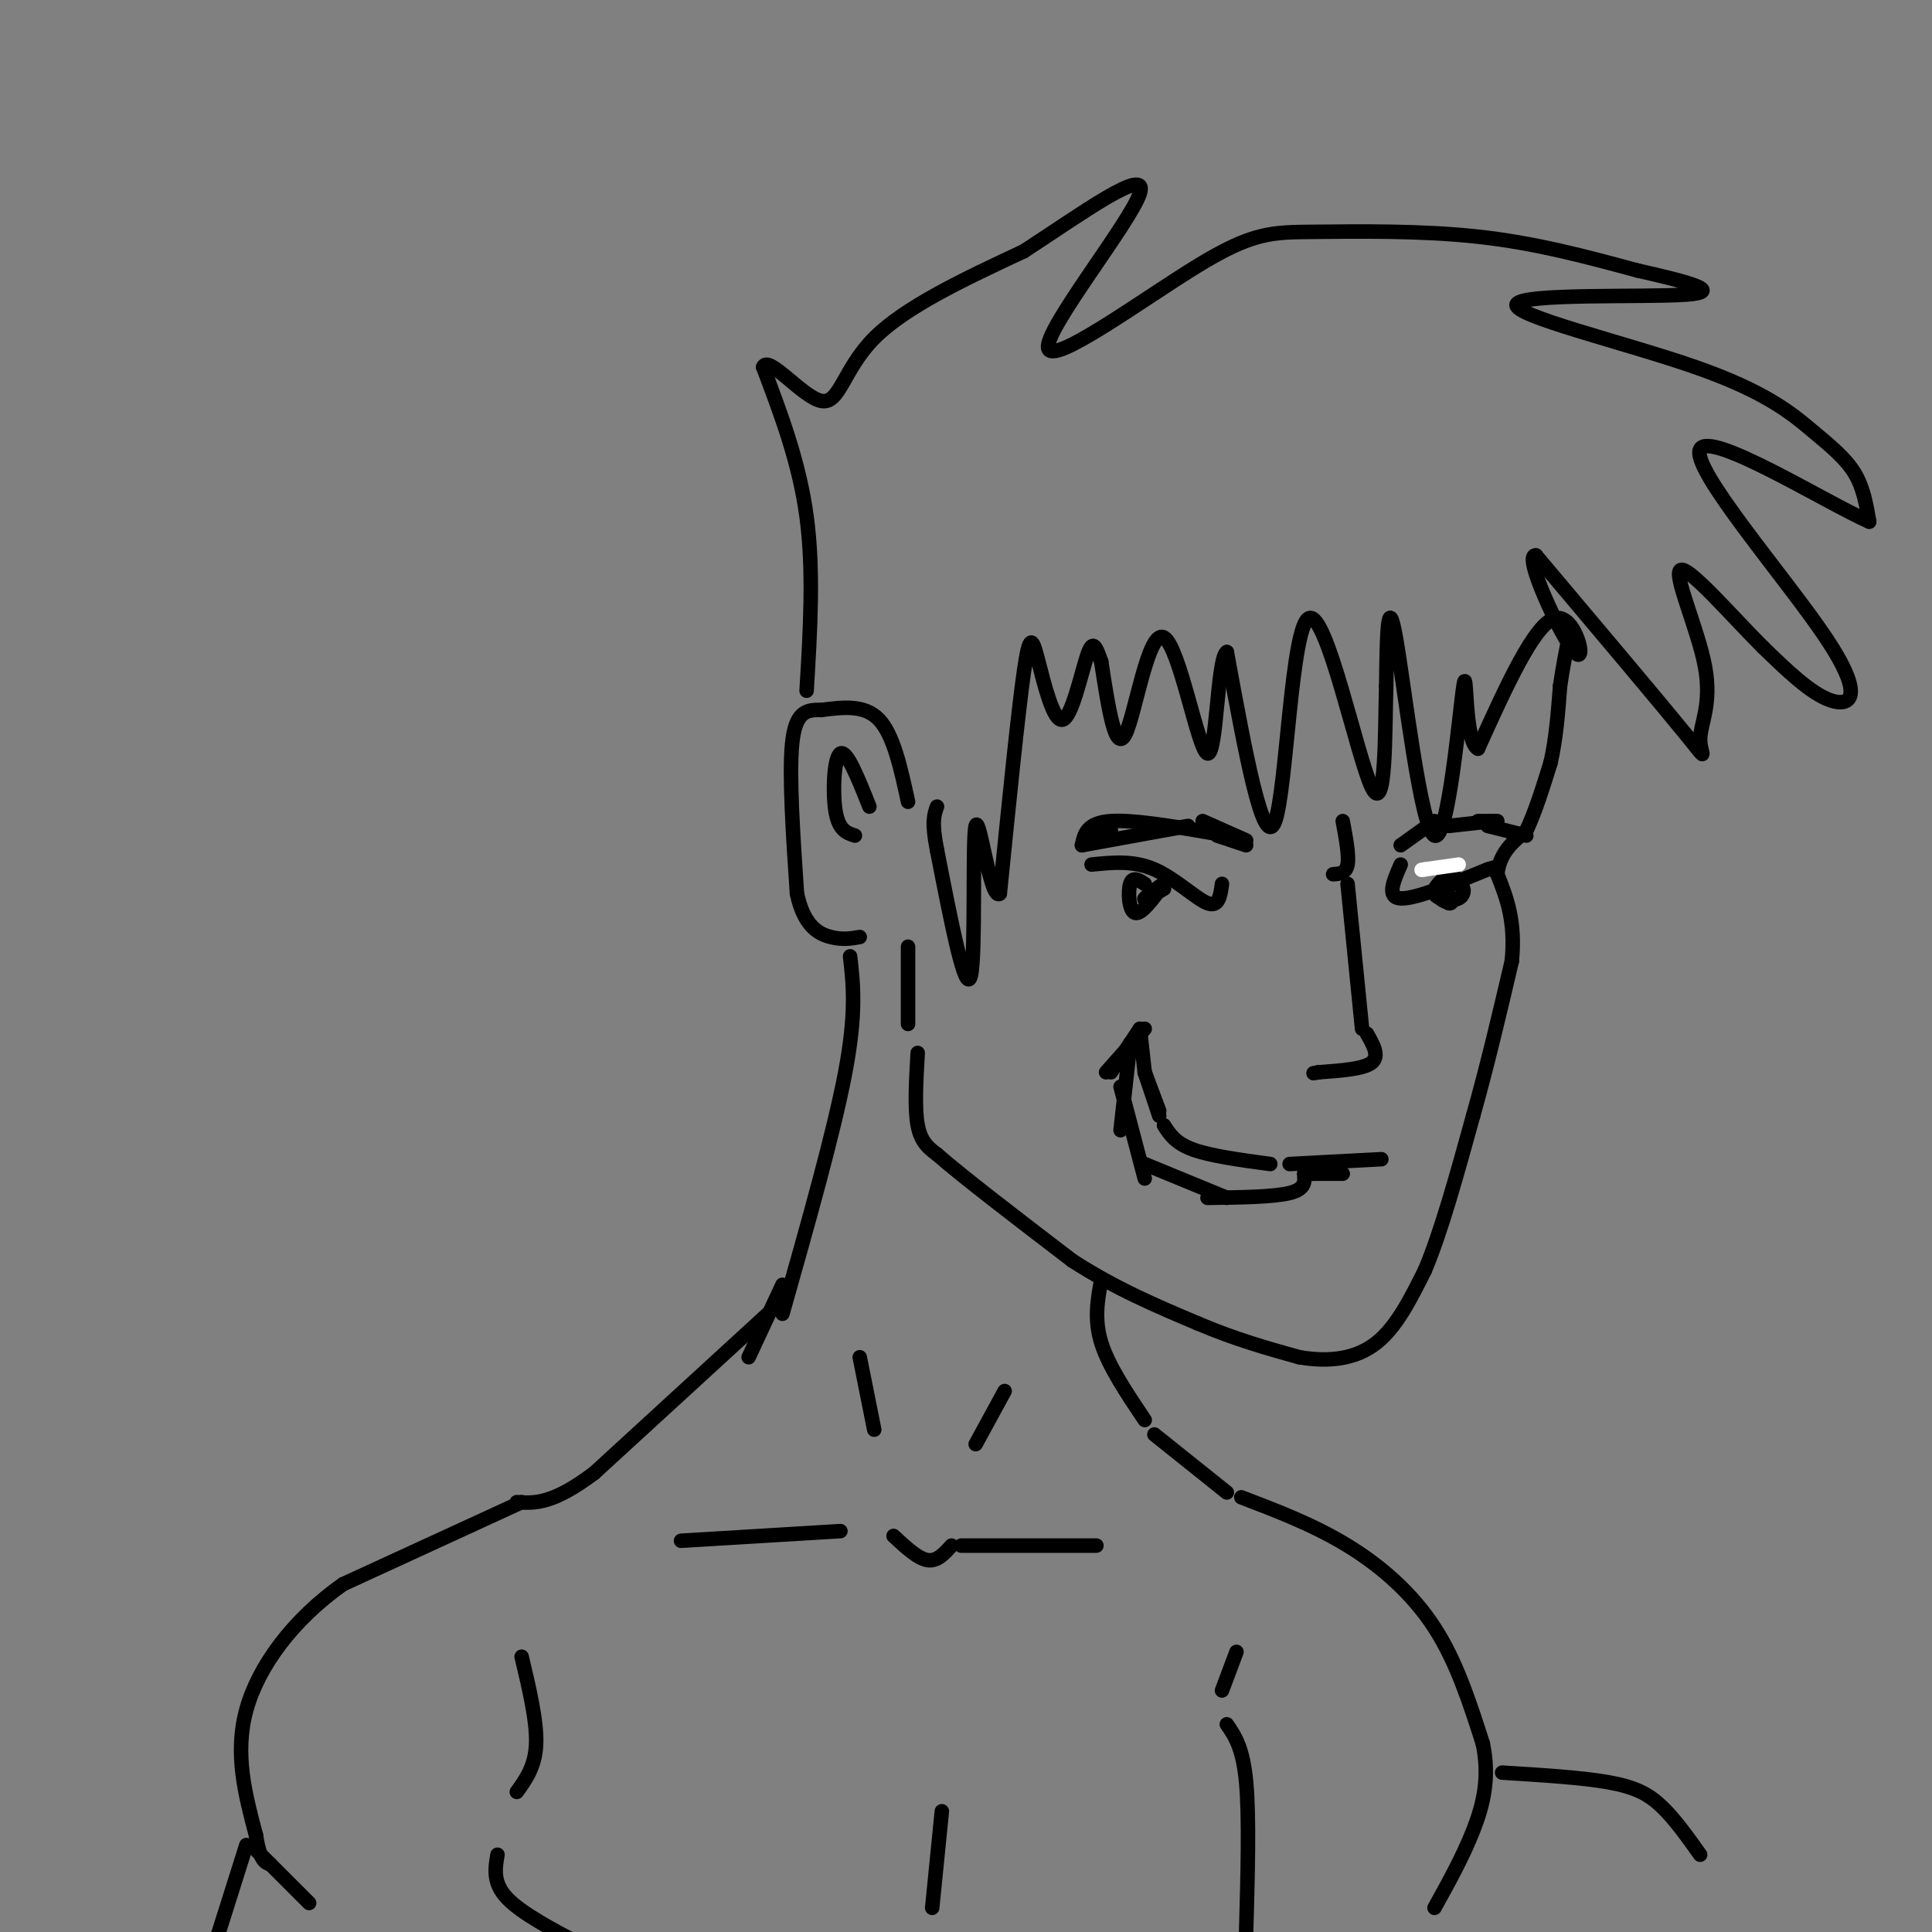 <svg viewBox='0 0 400 400' version='1.1' xmlns='http://www.w3.org/2000/svg' xmlns:xlink='http://www.w3.org/1999/xlink'><rect x="0" y="0" width="400" height="400" fill="#808080" stroke="none"/><g fill='none' stroke='rgb(0,0,0)' stroke-width='3' stroke-linecap='round' stroke-linejoin='round'><path d='M190,218c-0.333,5.750 -0.667,11.500 0,15c0.667,3.500 2.333,4.750 4,6'/><path d='M194,239c5.333,4.667 16.667,13.333 28,22'/><path d='M222,261c9.000,5.833 17.500,9.417 26,13'/><path d='M248,274c7.833,3.333 14.417,5.167 21,7'/><path d='M269,281c6.378,1.089 11.822,0.311 16,-3c4.178,-3.311 7.089,-9.156 10,-15'/><path d='M295,263c3.333,-7.833 6.667,-19.917 10,-32'/><path d='M305,231c3.000,-10.667 5.500,-21.333 8,-32'/><path d='M313,199c0.833,-8.333 -1.083,-13.167 -3,-18'/><path d='M310,181c0.500,-4.500 3.250,-6.750 6,-9'/><path d='M316,172c1.833,-3.833 3.417,-8.917 5,-14'/><path d='M321,158c1.167,-5.000 1.583,-10.500 2,-16'/><path d='M323,142c0.667,-4.500 1.333,-7.750 2,-11'/><path d='M188,212c0.000,0.000 0.000,-16.000 0,-16'/><path d='M188,166c-1.500,-6.917 -3.000,-13.833 -6,-17c-3.000,-3.167 -7.500,-2.583 -12,-2'/><path d='M170,147c-3.244,-0.133 -5.356,0.533 -6,7c-0.644,6.467 0.178,18.733 1,31'/><path d='M165,185c1.444,6.822 4.556,8.378 7,9c2.444,0.622 4.222,0.311 6,0'/><path d='M167,143c0.750,-12.417 1.500,-24.833 0,-36c-1.500,-11.167 -5.250,-21.083 -9,-31'/><path d='M158,76c1.036,-2.655 8.125,6.208 12,7c3.875,0.792 4.536,-6.488 11,-13c6.464,-6.512 18.732,-12.256 31,-18'/><path d='M212,52c11.816,-7.691 25.855,-17.919 24,-12c-1.855,5.919 -19.605,27.984 -19,32c0.605,4.016 19.564,-10.016 31,-17c11.436,-6.984 15.348,-6.919 24,-7c8.652,-0.081 22.043,-0.309 34,1c11.957,1.309 22.478,4.154 33,7'/><path d='M339,56c10.001,2.257 18.504,4.399 10,5c-8.504,0.601 -34.013,-0.339 -35,2c-0.987,2.339 22.550,7.957 37,13c14.450,5.043 19.813,9.512 24,13c4.187,3.488 7.196,5.997 9,9c1.804,3.003 2.402,6.502 3,10'/><path d='M387,108c-8.978,-3.971 -32.922,-18.900 -35,-15c-2.078,3.900 17.710,26.627 26,39c8.290,12.373 5.083,14.392 1,13c-4.083,-1.392 -9.041,-6.196 -14,-11'/><path d='M365,134c-6.350,-6.323 -15.224,-16.631 -17,-16c-1.776,0.631 3.544,12.200 5,20c1.456,7.800 -0.954,11.831 -1,15c-0.046,3.169 2.273,5.477 -3,-1c-5.273,-6.477 -18.136,-21.738 -31,-37'/><path d='M318,115c-2.940,-0.464 5.208,16.875 8,20c2.792,3.125 0.226,-7.964 -4,-7c-4.226,0.964 -10.113,13.982 -16,27'/><path d='M306,155c-2.912,-1.332 -2.193,-18.161 -3,-13c-0.807,5.161 -3.140,32.313 -6,31c-2.860,-1.313 -6.246,-31.089 -8,-41c-1.754,-9.911 -1.877,0.045 -2,10'/><path d='M287,142c-0.281,9.206 0.018,27.220 -3,21c-3.018,-6.220 -9.351,-36.675 -13,-35c-3.649,1.675 -4.614,35.478 -7,42c-2.386,6.522 -6.193,-14.239 -10,-35'/><path d='M254,135c-2.019,1.163 -2.067,21.569 -4,21c-1.933,-0.569 -5.751,-22.115 -9,-24c-3.249,-1.885 -5.928,15.890 -8,20c-2.072,4.110 -3.536,-5.445 -5,-15'/><path d='M228,137c-1.222,-3.500 -1.778,-4.750 -3,-1c-1.222,3.750 -3.111,12.500 -5,13c-1.889,0.500 -3.778,-7.250 -5,-12c-1.222,-4.750 -1.778,-6.500 -3,2c-1.222,8.500 -3.111,27.250 -5,46'/><path d='M207,185c-1.929,1.798 -4.250,-16.708 -5,-14c-0.750,2.708 0.071,26.631 -1,31c-1.071,4.369 -4.036,-10.815 -7,-26'/><path d='M194,176c-1.167,-5.833 -0.583,-7.417 0,-9'/><path d='M180,167c-2.333,-5.867 -4.667,-11.733 -6,-11c-1.333,0.733 -1.667,8.067 -1,12c0.667,3.933 2.333,4.467 4,5'/><path d='M278,170c0.667,3.583 1.333,7.167 1,9c-0.333,1.833 -1.667,1.917 -3,2'/><path d='M279,183c0.000,0.000 3.000,30.000 3,30'/><path d='M283,214c1.333,2.333 2.667,4.667 1,6c-1.667,1.333 -6.333,1.667 -11,2'/><path d='M273,222c-1.833,0.333 -0.917,0.167 0,0'/><path d='M258,174c0.000,0.000 -9.000,-4.000 -9,-4'/><path d='M230,172c0.000,0.000 -3.000,1.000 -3,1'/><path d='M252,173c0.000,0.000 6.000,2.000 6,2'/><path d='M254,173c-9.500,-1.667 -19.000,-3.333 -24,-3c-5.000,0.333 -5.500,2.667 -6,5'/><path d='M224,175c0.000,0.000 22.000,-4.000 22,-4'/><path d='M290,175c0.000,0.000 7.000,-5.000 7,-5'/><path d='M306,170c0.000,0.000 4.000,0.000 4,0'/><path d='M309,170c0.000,0.000 -9.000,1.000 -9,1'/><path d='M308,171c0.000,0.000 8.000,2.000 8,2'/><path d='M286,240c0.000,0.000 -19.000,1.000 -19,1'/><path d='M263,241c-6.167,-0.833 -12.333,-1.667 -16,-3c-3.667,-1.333 -4.833,-3.167 -6,-5'/><path d='M240,231c0.000,0.000 -3.000,-9.000 -3,-9'/><path d='M237,222c0.000,0.000 3.000,8.000 3,8'/><path d='M237,222c0.000,0.000 -1.000,-9.000 -1,-9'/><path d='M236,213c0.000,0.000 -6.000,9.000 -6,9'/><path d='M237,213c0.000,0.000 -8.000,9.000 -8,9'/><path d='M234,216c0.000,0.000 -2.000,18.000 -2,18'/><path d='M232,225c0.000,0.000 5.000,19.000 5,19'/><path d='M237,241c0.000,0.000 17.000,7.000 17,7'/><path d='M250,248c6.833,-0.083 13.667,-0.167 17,-1c3.333,-0.833 3.167,-2.417 3,-4'/><path d='M271,243c0.000,0.000 1.000,0.000 1,0'/><path d='M278,243c0.000,0.000 -7.000,0.000 -7,0'/><path d='M253,183c-0.333,2.444 -0.667,4.889 -3,4c-2.333,-0.889 -6.667,-5.111 -11,-7c-4.333,-1.889 -8.667,-1.444 -13,-1'/><path d='M237,183c-1.244,-0.800 -2.489,-1.600 -3,0c-0.511,1.600 -0.289,5.600 1,6c1.289,0.400 3.644,-2.800 6,-6'/><path d='M241,183c-0.133,-0.178 -3.467,2.378 -4,3c-0.533,0.622 1.733,-0.689 4,-2'/><path d='M290,179c-1.500,3.417 -3.000,6.833 0,7c3.000,0.167 10.500,-2.917 18,-6'/><path d='M308,180c3.167,-1.000 2.083,-0.500 1,0'/><path d='M301,180c-2.222,1.896 -4.443,3.793 -4,5c0.443,1.207 3.552,1.726 5,1c1.448,-0.726 1.236,-2.695 0,-3c-1.236,-0.305 -3.496,1.056 -4,2c-0.504,0.944 0.748,1.472 2,2'/><path d='M300,187c0.500,0.167 0.750,-0.417 1,-1'/><path d='M176,198c0.667,5.833 1.333,11.667 -1,24c-2.333,12.333 -7.667,31.167 -13,50'/><path d='M228,265c-0.750,4.083 -1.500,8.167 0,13c1.500,4.833 5.250,10.417 9,16'/><path d='M162,266c0.000,0.000 -7.000,15.000 -7,15'/><path d='M159,272c0.000,0.000 -36.000,33.000 -36,33'/><path d='M123,305c-8.667,6.500 -12.333,6.250 -16,6'/><path d='M108,311c0.000,0.000 -37.000,17.000 -37,17'/><path d='M71,328c-10.289,7.267 -17.511,16.933 -20,26c-2.489,9.067 -0.244,17.533 2,26'/><path d='M53,380c0.833,5.333 1.917,5.667 3,6'/><path d='M53,383c0.000,0.000 11.000,11.000 11,11'/><path d='M51,382c0.000,0.000 -6.000,19.000 -6,19'/><path d='M141,319c0.000,0.000 33.000,-2.000 33,-2'/><path d='M185,318c2.500,2.333 5.000,4.667 7,5c2.000,0.333 3.500,-1.333 5,-3'/><path d='M199,320c0.000,0.000 28.000,0.000 28,0'/><path d='M178,281c0.000,0.000 3.000,15.000 3,15'/><path d='M202,299c0.000,0.000 6.000,-11.000 6,-11'/><path d='M108,343c1.583,6.667 3.167,13.333 3,18c-0.167,4.667 -2.083,7.333 -4,10'/><path d='M103,384c-0.500,2.917 -1.000,5.833 2,9c3.000,3.167 9.500,6.583 16,10'/><path d='M195,375c0.000,0.000 -2.000,20.000 -2,20'/><path d='M256,342c0.000,0.000 -3.000,8.000 -3,8'/><path d='M254,357c1.667,2.417 3.333,4.833 4,12c0.667,7.167 0.333,19.083 0,31'/><path d='M239,297c0.000,0.000 15.000,12.000 15,12'/><path d='M257,310c7.511,2.867 15.022,5.733 22,10c6.978,4.267 13.422,9.933 18,17c4.578,7.067 7.289,15.533 10,24'/><path d='M307,361c1.467,7.022 0.133,12.578 -2,18c-2.133,5.422 -5.067,10.711 -8,16'/><path d='M311,367c8.244,0.511 16.489,1.022 22,2c5.511,0.978 8.289,2.422 11,5c2.711,2.578 5.356,6.289 8,10'/></g>
<g fill='none' stroke='rgb(255,255,255)' stroke-width='3' stroke-linecap='round' stroke-linejoin='round'><path d='M302,179c0.000,0.000 -7.000,1.000 -7,1'/><path d='M295,180c-1.167,0.167 -0.583,0.083 0,0'/></g>
</svg>
